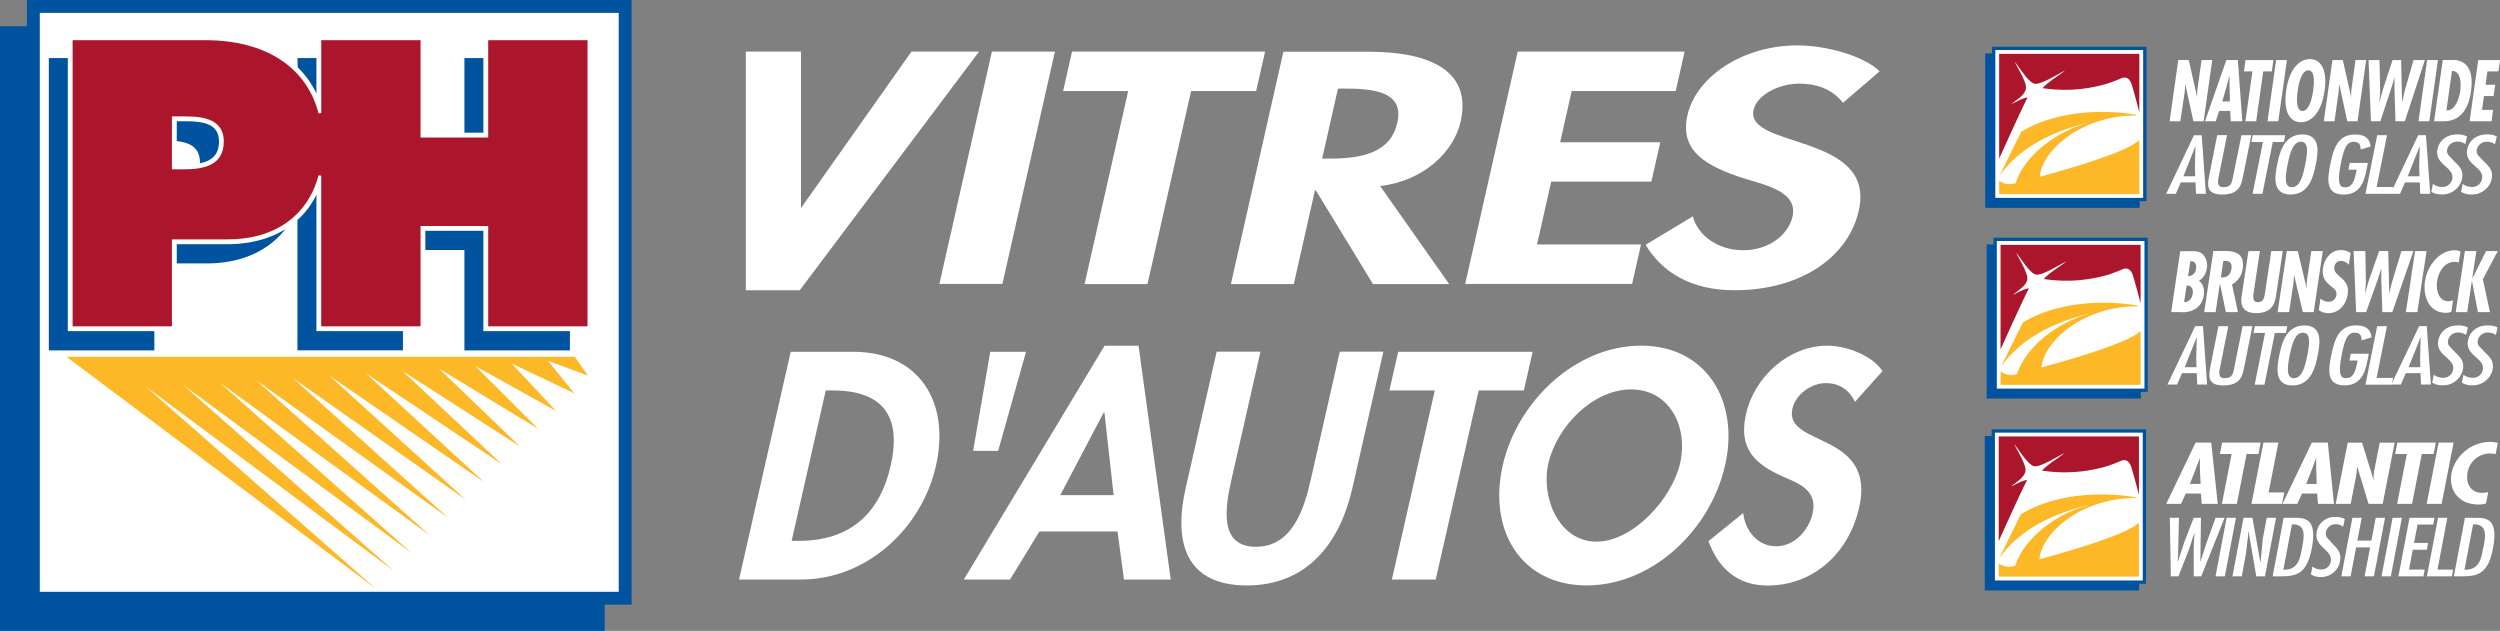 <svg id="Foreground" xmlns="http://www.w3.org/2000/svg" viewBox="0 0 936.13 236.23">
  <rect x="0" y="0" width="936.13" height="236.23" fill="#808080" stroke="none"/>
  <defs>
    <style>
      .cls-1, .cls-5 {
        fill: #fff;
      }

      .cls-2 {
        fill: #00539f;
      }

      .cls-3 {
        fill: #fdb827;
      }

      .cls-4 {
        fill: #ac162c;
      }

      .cls-5 {
        fill-rule: evenodd;
      }
    </style>
  </defs>
  <title>logo-ph-vitres-autos-mobile</title>
  <g>
    <path class="cls-1" d="M703.84,26.71L690.12,38.49c-3.5-4.39-8.64-7.16-16.49-7.16-7.53,0-15.68,4.16-17,9.81-3.31,14.66,46,8.54,39.39,37.75-3.94,17.43-21.79,29.79-46.47,29.79-16.67,0-27.28-6.93-33.35-17L633.89,81c1.69,6.7,8.83,12.7,18.93,12.7,9.62,0,16.88-5.89,18.39-12.58,2-9-8.93-11.54-17.79-14.2-14.5-4.62-24.6-10.27-21.55-23.78C635.13,28.68,652.66,17,673,17,683.76,17,697.8,20.83,703.84,26.71ZM276.73,217l19.35-85.27h23.44c24.33,0,36.45,18.43,30.93,42.75C345,198.41,324.06,217,300.06,217H276.73Zm32.48-70.79-12.78,56.32h2.68c20.2,0,30.58-11.31,34.41-28.16,4.21-18.55-3-28.16-21.63-28.16h-2.68Zm61.6-14.48H384.2l-10.43,37.09h-9.38ZM418.46,199H389.22l-11,18h-17.3l52.68-87.53h12.73L438.38,217H420.86ZM417,185.4l-3.46-31h-0.22l-16.3,31h20Zm27-2.71,11.58-51h16.41l-10.83,47.72c-2.39,10.52-4.86,25.33,9.1,25.33s18.21-14.82,20.6-25.33l10.83-47.72H518l-11.58,51c-4.72,20.81-17,36.53-39.55,36.53S439.23,203.5,444,182.69Zm109.71-36.53L537.6,217H521.19l16.07-70.79h-17l3.29-14.48h50.34l-3.29,14.48h-17Zm40.42,73.05c-24.56,0-37-20.58-31.42-45,5.42-23.86,27.24-44.78,51.8-44.78s36.89,20.92,31.47,44.78C640.39,198.63,618.64,219.21,594.09,219.21Zm16.66-73.39c-14.4,0-27.83,13.91-31,27.71-2.93,12.89,4.07,29.29,18,29.29s28.39-16.4,31.32-29.29C632.26,159.73,625.14,145.82,610.74,145.82Zm94.14-6.9-10.32,11.54c-2.15-4.3-5.55-7-11-7-5.25,0-11.19,4.07-12.45,9.61-3.26,14.36,31.48,8.37,25,37-3.88,17.08-17.12,29.18-34.3,29.18-11.61,0-18.55-6.79-22.12-16.62l13-10.52c0.74,6.56,5.32,12.44,12.36,12.44,6.7,0,12.14-5.77,13.63-12.33,2-8.82-5.47-11.31-11.47-13.91-9.8-4.52-16.47-10.06-13.46-23.3,3.21-14.14,16.18-25.56,30.36-25.56C691.53,129.42,701.06,133.15,704.89,138.92Zm-405-119.6V77.92l41.36-58.59h25.32l-67.14,89.35H279.28V19.32H299.9Zm95.08,0-19.66,87H351.76l19.66-87H395ZM446,34.1l-16.32,72.27H406.13L422.45,34.1H398.09l3.34-14.78h72.28L470.37,34.1H446ZM516.8,69.66l25.84,36.71H514.11l-21.4-35.1h-0.32l-7.93,35.1H460.91l19.66-87h31.89c23.88,0,38.67,7.62,34.47,26.21C544.42,56.61,533.43,67.7,516.8,69.66ZM501,33.18l-5.92,26.21h3c13,0,22.74-2.77,25.14-13.39S516.7,33.18,504.2,33.18H501ZM627.47,34.1H588.52L584.2,53.27h37.5L618.36,68h-37.5l-5.32,23.55h38.94l-3.34,14.78h-62.5l19.66-87h62.5Z"/>
    <g>
      <rect class="cls-1" x="13.29" y="3.22" width="220" height="220"/>
      <g>
        <path class="cls-2" d="M57.79,131.2H18.28V21.74h7.11V124h32.4v7.19ZM74.87,60.84c0-5.68-3.88-7.46-8.68-8V45.4h2.47C75.58,45.4,82,46,82,53c0,5.14-2.93,7.29-7.11,8.12V60.84ZM213.41,131.2H173.9V93.62H159.28V86.42H181V124h32.4v7.19ZM173.9,21.74H181V49.68H173.9V21.74Zm-62.53,0h7.11V35a34.28,34.28,0,0,0-7-9.8Zm-34,76.9H66.19V91.44h19c8.44,0,15.77-2,21.64-5.61C100.45,94,90.26,98.64,77.4,98.64ZM150.88,124v7.19H111.37V82.4a31.64,31.64,0,0,0,7.11-9.46V124h32.4Z"/>
        <polygon class="cls-3" points="215.02 147.28 191.6 136.11 208.27 153.94 177.97 137.06 201.52 160.59 164.34 137.99 194.77 167.24 150.68 138.9 188.02 173.89 137.01 139.78 181.27 180.54 123.3 140.63 174.51 187.2 109.59 141.49 167.76 193.85 95.85 142.31 161.01 200.5 82.07 143.1 154.26 207.16 68.31 143.91 147.51 213.81 54.46 144.65 140.76 220.46 24.89 133.6 215.24 133.6 220.13 140.63 205.22 135.13 215.02 147.28"/>
        <path class="cls-4" d="M182.81,122.2V84.62H157.48V122.2H120.28V65.78l-1-.13c-4.06,15.25-16.5,24-34.13,24H64.38V122.2H27.19V15.05H76.91c22.43,0,37.88,10,42.38,27.43l1-.13V15.05h37.19V51.49h25.33V15.05H220V122.2h-37.2ZM64.38,63.4H68.8c7,0,15-1.18,15-10.41,0-9.4-9.84-9.4-15.13-9.4H64.38V63.4Z"/>
        <path class="cls-2" d="M14.9,4.82V221.61H231.68V4.82H14.9ZM0,9.8H10.07V0H236.51V226.43H226.43v9.8H0V9.8Z"/>
      </g>
    </g>
  </g>
  <g>
    <g>
      <g>
        <path class="cls-5" d="M815.66,22.48l-3.24,22.93h4L818,34.89l0.11-.94,0.14-2.31,0.06-.06,3,13.84h3.83l3.24-22.93h-4l-1.46,10.31a15.92,15.92,0,0,0-.16,3.47l-0.06.06-3.1-13.84h-3.88Z"/>
        <path class="cls-5" d="M833.66,22.48l-8,22.93h4L831,41.55h4.1l0.22,3.86h4.32l-1.68-22.93h-4.26ZM835,38h-2.85l1.73-6.11,0.92-3.47h0.05l0,3.47Z"/>
        <polygon class="cls-5" points="840.85 22.48 840.25 26.74 843.43 26.74 840.79 45.41 844.84 45.41 847.47 26.74 850.68 26.74 851.28 22.48 840.85 22.48"/>
        <polygon class="cls-5" points="852.3 22.48 849.07 45.41 853.11 45.41 856.35 22.48 852.3 22.48"/>
        <path class="cls-5" d="M864.92,22.12c-3.61,0-7.65,3.22-8.87,11.83s1.91,11.83,5.53,11.83,7.65-3.22,8.87-11.83S868.53,22.12,864.92,22.12Zm-4.55,11.83c0.29-2,1.27-7.63,4-7.63s2.09,5.59,1.8,7.63c-0.26,1.82-1.27,7.63-4,7.63S860.12,35.77,860.38,33.95Z"/>
        <path class="cls-5" d="M873.39,22.48l-3.24,22.93h4l1.49-10.52,0.11-.94,0.14-2.31,0.06-.06,3,13.84h3.83l3.24-22.93h-4L880.6,32.79a15.92,15.92,0,0,0-.16,3.47l-0.06.06-3.1-13.84h-3.88Z"/>
        <path class="cls-5" d="M886.91,22.48l0.89,22.93h3.53l4-12.1c0.5-1.4.83-2.8,1.24-4.2h0.05c0,1.4,0,2.8,0,4.2L897,45.41h3.5L908,22.48h-4.24l-3.16,11c-0.47,1.61-.72,3.19-1.09,4.8h-0.05L899.1,22.48h-3.2l-3.58,10.95c-0.53,1.61-.87,3.25-1.28,4.86H891c0.09-1.61.27-3.25,0.25-4.86L891,22.48h-4.13Z"/>
        <polygon class="cls-5" points="908.85 22.48 905.61 45.41 909.66 45.41 912.9 22.48 908.85 22.48"/>
        <path class="cls-5" d="M915.06,45.41c6.38,0,9.3-4.74,10.23-11.28,1.81-12.8-6.83-11.65-7.53-11.65h-3.07l-3.24,22.93h3.61Zm1-4.07,2.09-14.78c3.34,0,3.5,4.62,3.09,7.54S919.3,41.52,916.07,41.34Z"/>
        <polygon class="cls-5" points="927.98 22.48 924.75 45.41 932.95 45.41 933.55 41.15 929.39 41.15 930.12 35.98 933.73 35.98 934.33 31.73 930.72 31.73 931.43 26.74 935.53 26.74 936.13 22.48 927.98 22.48"/>
      </g>
      <g>
        <path class="cls-5" d="M821.54,50.63L811.13,72.56h3.6l1.88-4.27h5.51l0.17,4.27H826l-1.57-21.92h-2.9ZM822,66h-4.41l4.43-11.14h0.07l-0.2,8Z"/>
        <path class="cls-5" d="M830.24,50.63l-3,15.12c-0.79,4-.9,7.09,4.94,7.09,6.39,0,7.11-3.78,7.69-6.66L843,50.63h-3.67L836,67c-0.4,1.8-.87,3.08-3.41,3.08-1.51,0-2.46-.58-1.89-3.4l3.22-16.08h-3.67Z"/>
        <polygon class="cls-5" points="843.54 50.63 843.04 53.16 847.37 53.16 843.49 72.56 847.17 72.56 851.04 53.16 855.2 53.16 855.7 50.63 843.54 50.63"/>
        <path class="cls-5" d="M862.15,50.34c-7.13,0-8.66,7.3-9.45,11.25s-2.18,11.25,5,11.25,8.66-7.3,9.45-11.25S869.28,50.34,862.15,50.34Zm-0.55,2.73c2.9,0,2.53,3.87,1.6,8.52s-2.11,8.52-5,8.52-2.53-3.87-1.6-8.52S858.7,53.07,861.61,53.07Z"/>
        <path class="cls-5" d="M879.88,61l-0.51,2.53h3.09l-0.24,1.19c-1,5.23-2.74,5.41-4.24,5.41s-3.06-.87-1.53-8.49c1.06-5.29,1.93-8.55,4.94-8.55,2.28,0,2.51,1.42,2.58,2.88l3.72-1.13c-0.37-2.91-1.93-4.48-5.86-4.48-6.39,0-8.05,5.18-9.28,11.31s-1.47,11.19,5.11,11.19c7.38,0,8.08-7.33,8.92-11.51l0.07-.35h-6.76Z"/>
        <polygon class="cls-5" points="890.15 50.63 885.76 72.56 895.61 72.56 896.12 70.03 889.95 70.03 893.82 50.63 890.15 50.63"/>
        <path class="cls-5" d="M905.5,50.63L895.09,72.56h3.6l1.88-4.27h5.51l0.17,4.27H910L908.4,50.63h-2.9ZM906,66h-4.41L906,54.88h0.07l-0.2,8Z"/>
        <path class="cls-5" d="M923.78,51.07a8.13,8.13,0,0,0-3.75-.73c-4.15,0-6.71,2.53-7.33,5.61-1.15,5.76,6.43,6.63,5.55,11A3.68,3.68,0,0,1,914.41,70,5.85,5.85,0,0,1,911,68.86l-0.59,2.94a6.58,6.58,0,0,0,3.83,1,7.53,7.53,0,0,0,7.65-5.73c0.59-3-.55-4.42-2.65-6.43l-2.31-2.41a2.64,2.64,0,0,1-.55-2.38,3.78,3.78,0,0,1,3.83-2.82,5,5,0,0,1,2.94.93Z"/>
        <path class="cls-5" d="M934.93,51.07a8.13,8.13,0,0,0-3.75-.73c-4.15,0-6.71,2.53-7.33,5.61-1.15,5.76,6.43,6.63,5.55,11A3.68,3.68,0,0,1,925.56,70a5.86,5.86,0,0,1-3.41-1.13l-0.59,2.94a6.58,6.58,0,0,0,3.83,1A7.52,7.52,0,0,0,933,67.12c0.59-3-.55-4.42-2.65-6.43l-2.31-2.41a2.64,2.64,0,0,1-.55-2.38,3.78,3.78,0,0,1,3.83-2.82,5,5,0,0,1,2.94.93Z"/>
      </g>
    </g>
    <g>
      <g>
        <g>
          <rect class="cls-1" x="746.74" y="18.32" width="56.18" height="56.18"/>
          <path class="cls-4" d="M748.59,20.17h52.49V42.09c-0.94-3.7-2.19-8.18-2.68-9.86-0.78-2.67-2-3.85-4.35-2.81a49.84,49.84,0,0,1-5,1.9A55.63,55.63,0,0,1,764.8,33c2.13-2.36,7-5.3,8.39-6.52-2.12.9-9,5.43-11.38,4.87s-5.85-6.45-7.36-8.19c0.9,2.12,4.69,7.79,4.14,10.2s-3.58,4-5.3,5.56c1.72-.73,3.89-2.18,5.94-2.41-1.67,3.12-7.86,16.73-10.64,22.89V20.17Z"/>
          <path class="cls-2" d="M747.15,18.73V74.09h55.36V18.73H747.15ZM743.35,20h2.57V17.5h57.83V75.33h-2.57v2.5H743.35V20Z"/>
        </g>
        <path class="cls-2" d="M800.15,43.22"/>
      </g>
      <path class="cls-3" d="M800.41,53a7.39,7.39,0,0,0,.67-0.61V72.66H748.59v-5a6.47,6.47,0,0,0,5.18,1.17l1-.25C758,58.36,770,49,782.74,45.74c-16.45,3.84-27.8,11-34.15,20.34l8.22-16.71c12.45-7.63,29.68-8.65,43-6.41a0.15,0.15,0,0,1,0,.3c-21.32,0-35.52,14-36,22.93C792.34,58.39,798.59,54.47,800.41,53Z"/>
    </g>
  </g>
  <g>
    <g>
      <g>
        <g>
          <path class="cls-5" d="M821.07,109.94c-0.29,1.91-1.5,3.25-3.22,3.16l0.93-6.19C820.49,106.84,821.34,108.15,821.07,109.94Zm-3.9,7c3.92,0,7.38-1.91,8.06-6.44,0.3-2-.23-4.4-1.88-5.31a6.46,6.46,0,0,0,3-4.74,6,6,0,0,0-1.44-5.16c-1.21-1.18-2.64-1.24-4.31-1.24h-4.21L813,116.89h4.18Zm5.15-16.4a3,3,0,0,1-3,2.88l0.84-5.59C821.81,97.7,822.56,98.83,822.31,100.5Z"/>
          <path class="cls-5" d="M829.64,116.89l1.59-10.57h0.06l2.19,10.57H838l-2.21-10.41a7.73,7.73,0,0,0,4-5.92c0.94-6.25-3.92-6.56-6.66-6.56h-4.33l-3.44,22.89h4.3Zm2.88-19.16h0.58c2.18-.12,2.73,1.21,2.48,2.85-0.28,1.88-1.27,3.28-3.23,3.28l-0.75,0Z"/>
          <path class="cls-5" d="M841.93,94l-2.56,17c-0.64,4.28,1.45,6.25,5.46,6.25,6.2,0,7.08-4.13,7.45-6.56L854.79,94h-4.3l-2.37,15.79c-0.28,1.7-.54,3.37-2.64,3.37-2.34,0-1.74-2.61-1.48-4.34L846.22,94h-4.3Z"/>
          <path class="cls-5" d="M856.29,94l-3.44,22.89h4.3l1.58-10.51,0.11-.94,0.15-2.31,0.07-.06,3.23,13.82h4.07L869.79,94h-4.3l-1.55,10.29a15,15,0,0,0-.17,3.46l-0.07.06L860.41,94h-4.12Z"/>
          <path class="cls-5" d="M880.2,94.76a6.28,6.28,0,0,0-3.64-1.12c-3.69,0-6.15,3.13-6.7,6.74-0.5,3.34.77,5,3,6.8,1.07,0.91,2.3,1.58,2,3.34A2.87,2.87,0,0,1,872,113a4.64,4.64,0,0,1-3.08-1.21l-0.65,4.31a5.67,5.67,0,0,0,3.52,1.15c4,0,6.72-3.07,7.33-7.14,0.93-6.19-5.58-6.41-5-10.17a2.44,2.44,0,0,1,2.5-2.25,4.06,4.06,0,0,1,2.9,1.46Z"/>
          <path class="cls-5" d="M881.31,94l0.94,22.89H886l4.3-12.08c0.53-1.4.88-2.79,1.32-4.19h0.06c0,1.4,0,2.79,0,4.19l0.4,12.08h3.72L903.73,94h-4.5l-3.35,11c-0.5,1.61-.77,3.19-1.15,4.8h-0.06L894.27,94h-3.4l-3.81,10.93c-0.56,1.61-.92,3.25-1.37,4.86h-0.06c0.1-1.61.29-3.25,0.27-4.86L885.7,94h-4.38Z"/>
          <polygon class="cls-5" points="904.33 94 900.89 116.89 905.18 116.89 908.63 94 904.33 94"/>
          <path class="cls-5" d="M921.35,94.15a5.62,5.62,0,0,0-2.13-.43c-5.86,0-10.31,5.83-11.16,11.51-0.9,6,1.64,11.9,7.84,11.9a5.4,5.4,0,0,0,2-.39l0.64-4.28a5.76,5.76,0,0,1-1.69.33c-3.75,0-4.76-4.19-4.25-7.59s2.72-7.14,6.5-7.14a5.57,5.57,0,0,1,1.58.24Z"/>
          <polygon class="cls-5" points="922.98 94 919.54 116.89 923.84 116.89 925.59 105.23 925.65 105.23 927.85 116.89 932.37 116.89 929.7 104.57 935.3 94 930.91 94 925.8 104.23 925.74 104.23 927.28 94 922.98 94"/>
        </g>
        <g>
          <path class="cls-5" d="M822,122.15L811.6,144h3.6l1.88-4.27h5.5l0.17,4.27h3.71l-1.56-21.89H822Zm0.48,15.36h-4.4l4.43-11.12h0.07l-0.2,8Z"/>
          <path class="cls-5" d="M830.69,122.15l-3,15.1c-0.79,3.95-.91,7.08,4.93,7.08,6.38,0,7.1-3.77,7.68-6.65l3.11-15.53h-3.67l-3.28,16.38c-0.4,1.8-.87,3.08-3.4,3.08-1.5,0-2.45-.58-1.89-3.4l3.22-16.06h-3.67Z"/>
          <polygon class="cls-5" points="844.33 122.15 843.83 124.68 848.15 124.68 844.28 144.04 847.94 144.04 851.82 124.68 855.97 124.68 856.47 122.15 844.33 122.15"/>
          <path class="cls-5" d="M862.92,121.86c-7.12,0-8.65,7.29-9.44,11.24s-2.18,11.24,4.94,11.24,8.65-7.29,9.44-11.24S870,121.86,862.92,121.86Zm-0.55,2.73c2.9,0,2.53,3.86,1.6,8.51s-2.11,8.51-5,8.51-2.53-3.86-1.6-8.51S859.47,124.59,862.37,124.59Z"/>
          <path class="cls-5" d="M880.25,132.49L879.74,135h3.08l-0.24,1.19c-1,5.23-2.73,5.4-4.24,5.4s-3.05-.87-1.53-8.48c1.06-5.28,1.93-8.54,4.94-8.54,2.27,0,2.5,1.42,2.58,2.87l3.71-1.13c-0.37-2.9-1.93-4.47-5.85-4.47-6.38,0-8,5.17-9.27,11.29s-1.47,11.18,5.1,11.18c7.37,0,8.07-7.32,8.91-11.5l0.07-.35h-6.75Z"/>
          <polygon class="cls-5" points="890.13 122.15 885.75 144.04 895.58 144.04 896.09 141.52 889.92 141.52 893.8 122.15 890.13 122.15"/>
          <path class="cls-5" d="M905.83,122.15L895.43,144H899l1.88-4.27h5.5l0.17,4.27h3.71l-1.56-21.89h-2.9Zm0.48,15.36h-4.4l4.43-11.12h0.07l-0.2,8Z"/>
          <path class="cls-5" d="M924.08,122.59a8.11,8.11,0,0,0-3.74-.73c-4.15,0-6.71,2.53-7.32,5.6-1.15,5.75,6.41,6.62,5.54,11a3.67,3.67,0,0,1-3.84,3,5.85,5.85,0,0,1-3.4-1.13l-0.59,2.93a6.57,6.57,0,0,0,3.83,1,7.52,7.52,0,0,0,7.64-5.72c0.59-3-.55-4.41-2.64-6.42l-2.31-2.41a2.64,2.64,0,0,1-.55-2.38,3.78,3.78,0,0,1,3.83-2.82,5,5,0,0,1,2.93.93Z"/>
          <path class="cls-5" d="M935.21,122.59a8.11,8.11,0,0,0-3.74-.73c-4.15,0-6.71,2.53-7.32,5.6-1.15,5.75,6.41,6.62,5.54,11a3.67,3.67,0,0,1-3.84,3,5.85,5.85,0,0,1-3.4-1.13l-0.59,2.93a6.57,6.57,0,0,0,3.83,1,7.52,7.52,0,0,0,7.64-5.72c0.59-3-.55-4.41-2.64-6.42l-2.31-2.41a2.64,2.64,0,0,1-.55-2.38,3.78,3.78,0,0,1,3.83-2.82,5,5,0,0,1,2.93.93Z"/>
        </g>
      </g>
      <g>
        <g>
          <rect class="cls-1" x="747.3" y="89.84" width="56.09" height="56.09"/>
          <path class="cls-4" d="M749.14,91.69h52.41v21.89c-0.94-3.69-2.19-8.17-2.68-9.84-0.77-2.66-2-3.84-4.34-2.81a49.76,49.76,0,0,1-5,1.9,55.55,55.55,0,0,1-24.24,1.63c2.12-2.36,7-5.3,8.38-6.51-2.11.9-9,5.42-11.36,4.86s-5.84-6.44-7.35-8.18c0.9,2.11,4.69,7.78,4.13,10.19s-3.57,4-5.29,5.55c1.71-.72,3.89-2.18,5.93-2.4-1.67,3.11-7.84,16.71-10.62,22.85V91.69Z"/>
          <path class="cls-2" d="M747.71,90.25v55.27H803V90.25H747.71Zm-3.8,1.27h2.57V89h57.74v57.74h-2.57v2.5H743.91V91.52Z"/>
        </g>
        <path class="cls-2" d="M800.62,114.7"/>
      </g>
    </g>
    <path class="cls-3" d="M800.89,124.48a7.39,7.39,0,0,0,.66-0.61V144.1H749.14v-5a6.46,6.46,0,0,0,5.17,1.17l1-.25c3.26-10.23,15.29-19.58,28-22.84-16.43,3.83-27.76,11-34.1,20.3l8.21-16.68c12.43-7.62,29.64-8.63,43-6.4a0.15,0.15,0,0,1,0,.29c-21.29,0-35.46,14-35.94,22.89C792.82,129.84,799.07,125.94,800.89,124.48Z"/>
  </g>
  <g>
    <path class="cls-4" d="M839.25,206.12"/>
    <g>
      <g>
        <g>
          <path class="cls-5" d="M822.14,165.74l-11,22.93h5.56l1.77-3.86h5.67l0.3,3.86h6L828,165.74h-5.9ZM824,181.22H820l2.4-6.11,1.28-3.47h0.07l0,3.47Z"/>
          <polygon class="cls-5" points="832.08 165.74 831.25 170 835.64 170 832 188.67 837.59 188.67 841.24 170 845.67 170 846.5 165.74 832.08 165.74"/>
          <polygon class="cls-5" points="847.54 165.74 843.06 188.67 854.52 188.67 855.35 184.41 849.49 184.41 853.14 165.74 847.54 165.74"/>
          <path class="cls-5" d="M865.67,165.74l-11,22.93h5.56l1.77-3.86h5.67l0.3,3.86h6l-2.32-22.93h-5.9Zm1.82,15.48h-3.94l2.4-6.11,1.28-3.47h0.08l0,3.47Z"/>
          <path class="cls-5" d="M879.1,165.74l-4.48,22.93h5.6l2.05-10.52,0.15-.94,0.19-2.31,0.09-.06,4.21,13.84h5.29l4.48-22.93h-5.6l-2,10.31a11.57,11.57,0,0,0-.23,3.47l-0.09.06-4.28-13.84H879.1Z"/>
          <polygon class="cls-5" points="897.69 165.74 896.86 170 901.25 170 897.61 188.67 903.2 188.67 906.85 170 911.28 170 912.11 165.74 897.69 165.74"/>
          <polygon class="cls-5" points="913.15 165.74 908.67 188.67 914.27 188.67 918.75 165.74 913.15 165.74"/>
          <path class="cls-5" d="M935.31,165.89a9.27,9.27,0,0,0-2.77-.43A15,15,0,0,0,918,177c-1.18,6,2.14,11.92,10.22,11.92a8.9,8.9,0,0,0,2.67-.4l0.84-4.29a9.51,9.51,0,0,1-2.21.33c-4.88,0-6.2-4.2-5.54-7.6a8.52,8.52,0,0,1,8.46-7.15,9.28,9.28,0,0,1,2.06.24Z"/>
        </g>
        <g>
          <polygon class="cls-5" points="812.5 193.89 812.87 215.81 815.73 215.81 819.3 206.68 819.78 205.43 821.66 199.53 821.73 199.53 821.66 200.08 821.42 205.61 821.47 215.81 824.25 215.81 833 193.89 829.63 193.89 826.26 203.19 823.99 210.23 823.92 210.23 824.16 193.89 821.45 193.89 817.91 203.02 815.47 210.38 815.4 210.38 815.57 208.75 815.91 193.89 812.5 193.89"/>
          <polygon class="cls-5" points="837.25 193.89 833.76 193.89 829.61 215.81 833.09 215.81 837.25 193.89"/>
          <polygon class="cls-5" points="841.88 198.98 841.96 198.92 844.88 215.81 848.12 215.81 852.27 193.89 848.79 193.89 847.31 201.71 846.48 210.49 846.4 210.55 843.43 193.89 840.09 193.89 835.94 215.81 839.42 215.81 840.94 207.76 841.82 200.4 841.88 198.98"/>
          <path class="cls-5" d="M855.12,193.89L851,215.81h2.4c6.23,0,10.36-.47,12.27-10.58,2.1-11.11-2.52-11.34-6.62-11.34h-3.9ZM862,205.23c-0.71,3.72-1.32,8.26-7,8.11l3.22-17C864.07,196.07,862.59,201.86,862,205.23Z"/>
          <path class="cls-5" d="M878,194.32a7.35,7.35,0,0,0-3.55-.73,6.73,6.73,0,0,0-6.95,5.61c-1.09,5.76,6.09,6.63,5.26,11a3.54,3.54,0,0,1-3.64,3.05,5.36,5.36,0,0,1-3.23-1.13l-0.56,2.94a6,6,0,0,0,3.63,1,7.21,7.21,0,0,0,7.25-5.73c0.56-3-.52-4.42-2.51-6.43l-2.19-2.41a2.75,2.75,0,0,1-.52-2.38,3.62,3.62,0,0,1,3.63-2.82,4.56,4.56,0,0,1,2.78.93Z"/>
          <polygon class="cls-5" points="880.86 193.89 876.71 215.81 880.19 215.81 882.24 204.97 887.5 204.97 885.44 215.81 888.92 215.81 893.08 193.89 889.6 193.89 887.98 202.44 882.72 202.44 884.34 193.89 880.86 193.89"/>
          <polygon class="cls-5" points="899.4 193.89 895.92 193.89 891.77 215.81 895.25 215.81 899.4 193.89"/>
          <polygon class="cls-5" points="902.25 193.89 898.1 215.81 907.46 215.81 907.94 213.28 902.06 213.28 903.47 205.84 908.72 205.84 909.2 203.31 903.95 203.31 905.25 196.42 911.13 196.42 911.61 193.89 902.25 193.89"/>
          <polygon class="cls-5" points="912.93 193.89 908.77 215.81 918.1 215.81 918.58 213.28 912.73 213.28 916.41 193.89 912.93 193.89"/>
          <path class="cls-5" d="M923,193.89l-4.15,21.92h2.4c6.23,0,10.36-.47,12.27-10.58,2.1-11.11-2.52-11.34-6.62-11.34H923Zm6.83,11.34c-0.71,3.72-1.32,8.26-7,8.11l3.22-17C932,196.07,930.52,201.86,929.88,205.23Z"/>
        </g>
      </g>
      <g>
        <g>
          <g>
            <rect class="cls-1" x="746.59" y="161.58" width="56.18" height="56.18"/>
            <path class="cls-4" d="M748.44,163.43h52.49v21.92c-0.94-3.7-2.19-8.18-2.68-9.86-0.78-2.67-2-3.85-4.35-2.81a49.81,49.81,0,0,1-5,1.9,55.63,55.63,0,0,1-24.27,1.63c2.13-2.36,7-5.3,8.39-6.52-2.12.9-9,5.43-11.38,4.87s-5.85-6.45-7.36-8.19c0.9,2.12,4.69,7.79,4.14,10.2s-3.58,4-5.3,5.56c1.72-.72,3.89-2.18,5.94-2.4-1.67,3.12-7.86,16.73-10.64,22.89V163.43Z"/>
            <path class="cls-2" d="M747,162v55.36h55.36V162H747Zm-3.8,1.27h2.57v-2.5H803.6v57.83H801v2.5H743.2V163.26Z"/>
          </g>
          <path class="cls-2" d="M800,186.47"/>
        </g>
        <path class="cls-3" d="M800.26,196.27a7.41,7.41,0,0,0,.67-0.61v20.26H748.44v-5a6.47,6.47,0,0,0,5.18,1.17l1-.25c3.26-10.25,15.31-19.61,28-22.87-16.45,3.84-27.8,11-34.15,20.34l8.22-16.71c12.45-7.63,29.68-8.64,43-6.41a0.15,0.15,0,0,1,0,.3c-21.32,0-35.52,14-36,22.93C792.19,201.64,798.45,197.73,800.26,196.27Z"/>
      </g>
    </g>
  </g>
</svg>

